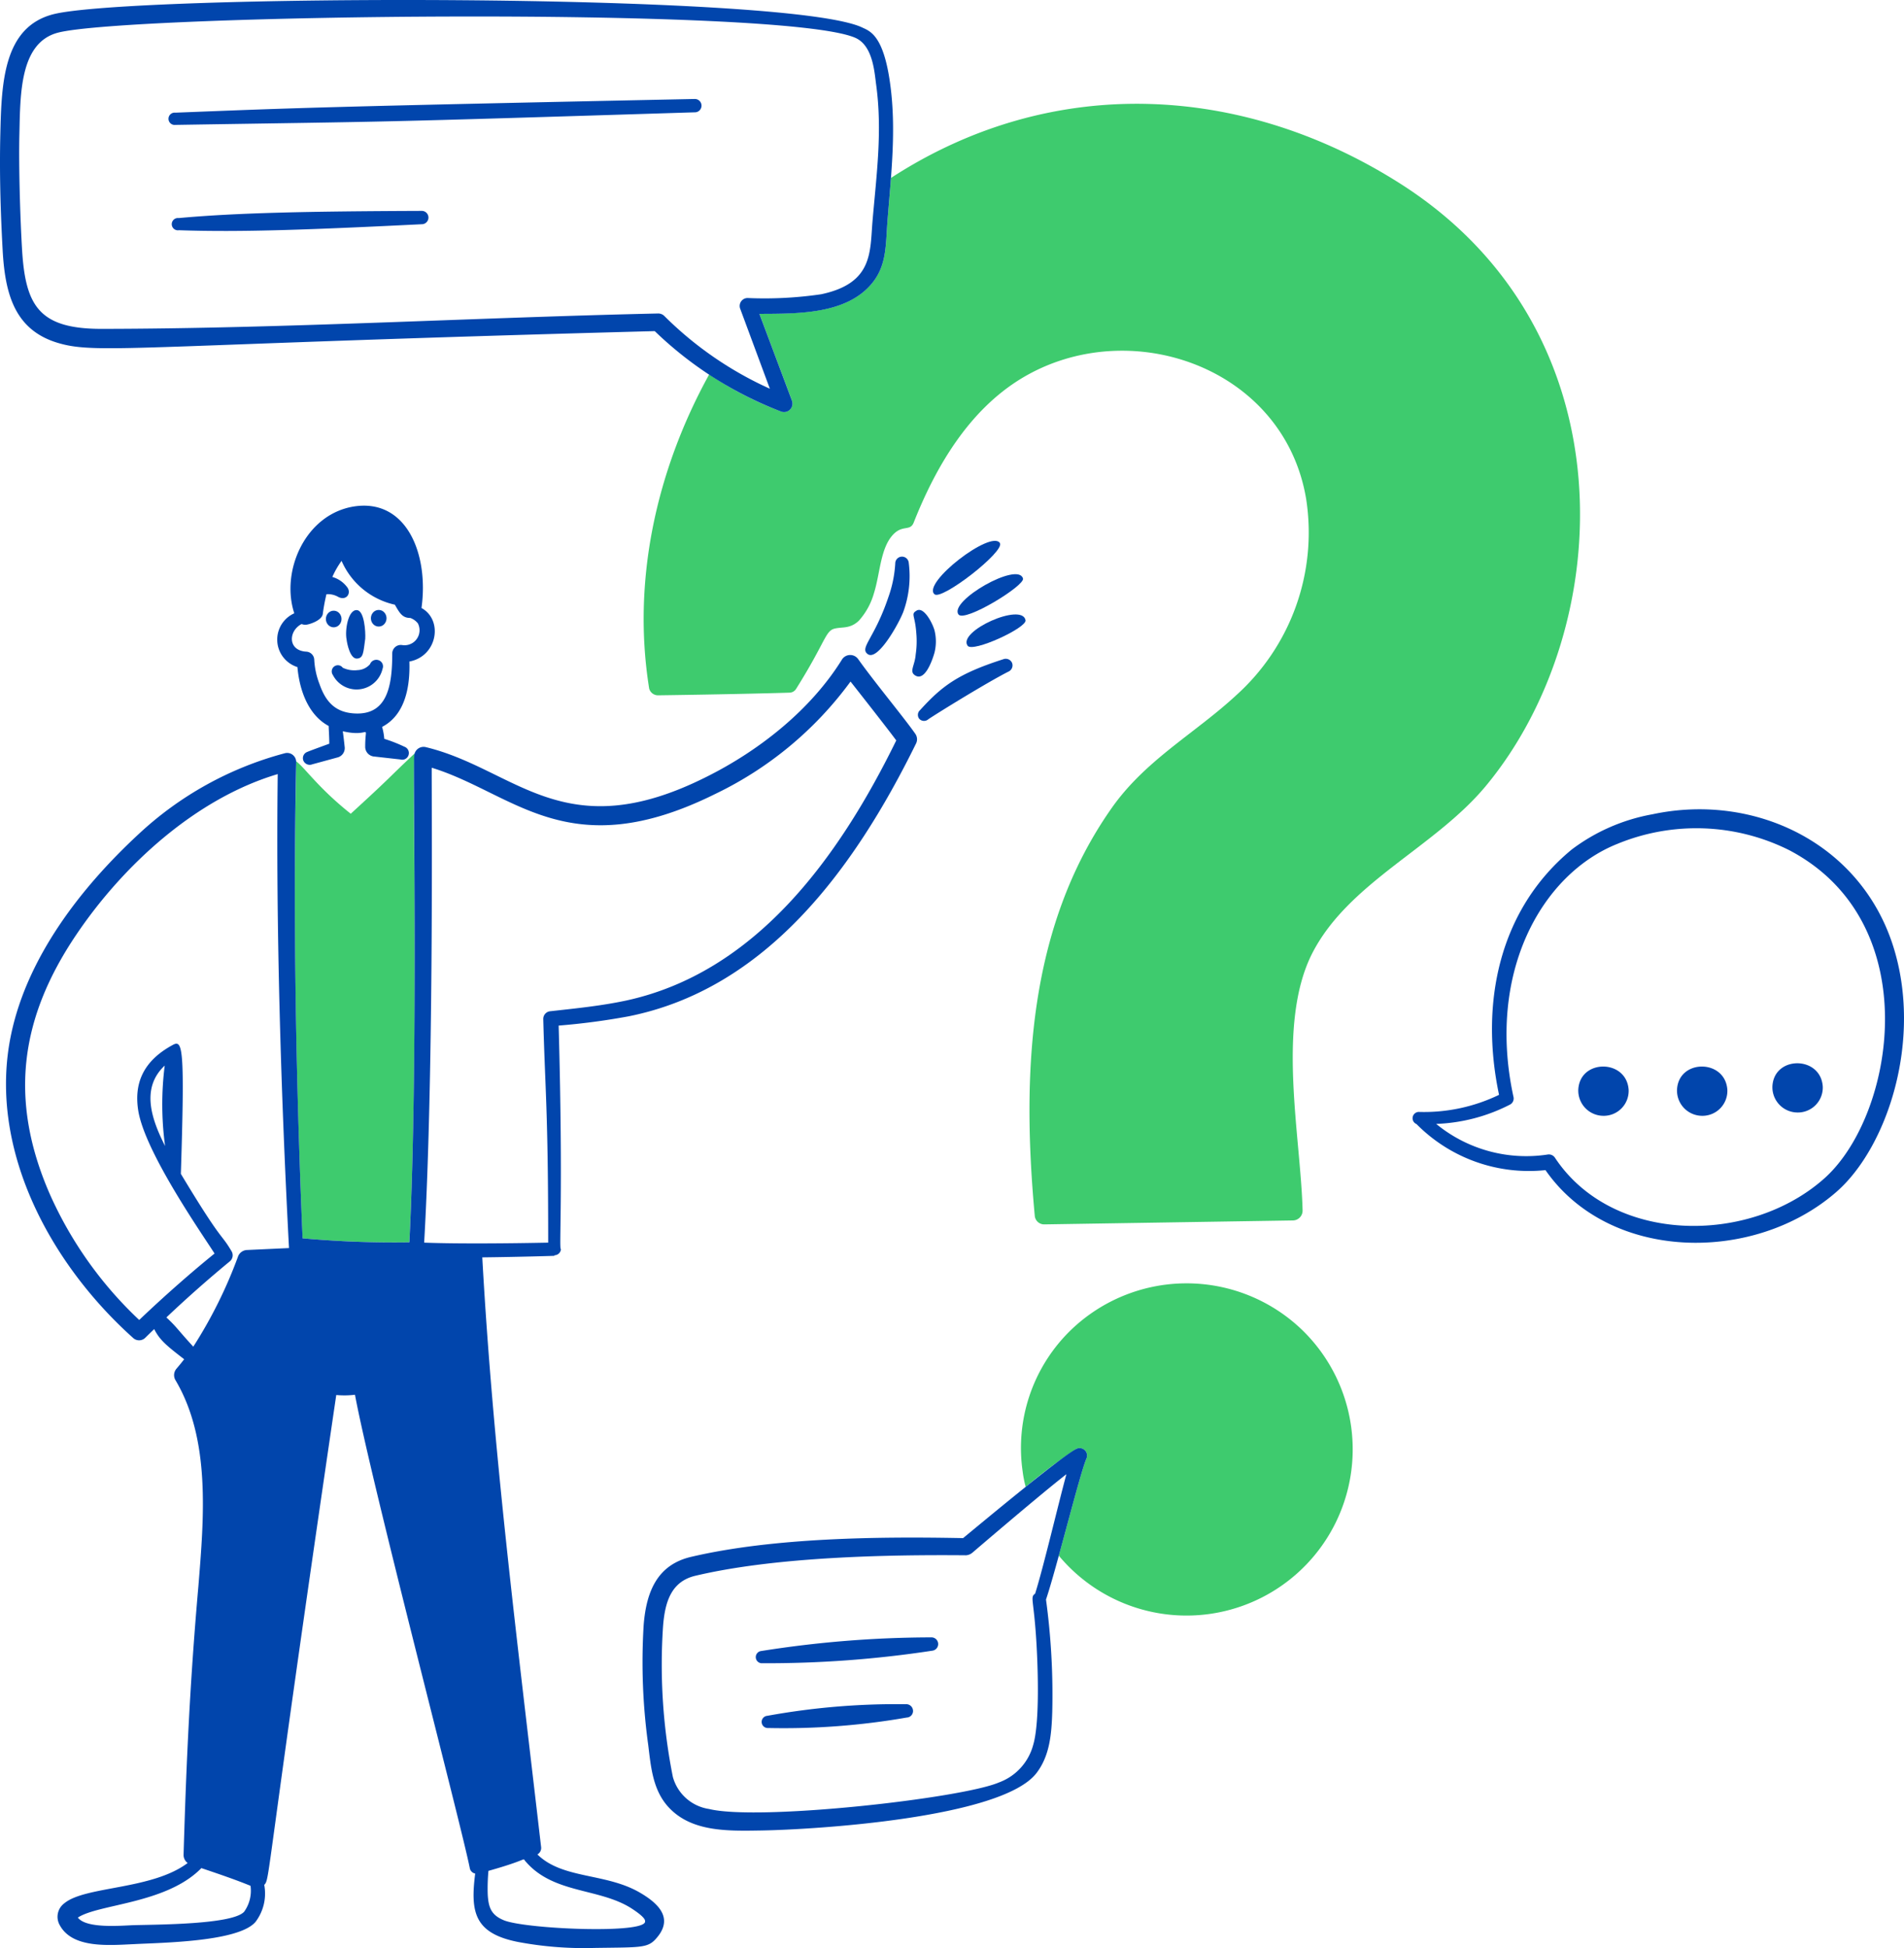 <svg xmlns="http://www.w3.org/2000/svg" width="386.35" height="395.182"><path data-name="Pfad 268" d="M154.482 337.392a222.388 222.388 0 0 0 34.78-2.555 1.356 1.356 0 0 0-.26-2.689 221.889 221.889 0 0 0-34.652 2.784 1.243 1.243 0 0 0-.99 1.284 1.244 1.244 0 0 0 1.117 1.177Z" fill="#0145ac"/><path data-name="Pfad 269" d="M155.887 350.534a145.355 145.355 0 0 0 28.108-2.124 1.268 1.268 0 0 0 .52-.131 1.3 1.3 0 0 0 .426-.324 1.357 1.357 0 0 0 .263-.466 1.335 1.335 0 0 0 .058-.535 1.371 1.371 0 0 0-1.456-1.248 146.4 146.4 0 0 0-28.108 2.353 1.241 1.241 0 0 0 .189 2.475Z" fill="#0145ac"/><path data-name="Pfad 270" d="M304.178 222.091c-3.913-18.556-.056-37.553 14.755-49.768a38.493 38.493 0 0 1 16.356-7.14c20.632-4.411 42.1 5.755 48.81 26.578 6.121 19.011-1.084 40.972-11.483 50.038-16.713 14.573-46.047 14.211-59.016-4.434a32.067 32.067 0 0 1-26.173-9.345 1.279 1.279 0 0 1 .469-2.462 35.007 35.007 0 0 0 16.282-3.467Zm-12.752 5.9a28.81 28.81 0 0 0 22.566 6.217 1.483 1.483 0 0 1 1.536.649c11.665 17.608 39.5 17.72 54.675 4.172 14.258-12.72 20.9-51.866-7.143-66.566a42.112 42.112 0 0 0-34.849-1.289c-15.39 6.129-26.589 26.153-21.1 51.35a1.4 1.4 0 0 1-.083.872 1.378 1.378 0 0 1-.585.651 35.479 35.479 0 0 1-15.016 3.942Z" fill="#0145ac"/><path data-name="Pfad 271" d="M330.473 221.047c-.446-6.25-9.915-6.26-10.215 0a5.12 5.12 0 0 0 5.075 5.3 5.057 5.057 0 0 0 5.14-5.3Z" fill="#0145ac"/><path data-name="Pfad 272" d="M350.504 221.047c-.446-6.25-9.915-6.26-10.212 0a5.116 5.116 0 0 0 5.072 5.3 5.057 5.057 0 0 0 5.14-5.3Z" fill="#0145ac"/><path data-name="Pfad 273" d="M369.864 220.375c-.446-6.239-9.915-6.26-10.215 0a5.119 5.119 0 0 0 5.075 5.3 5.057 5.057 0 0 0 5.14-5.3Z" fill="#0145ac"/><path data-name="Pfad 274" d="M70.327 129.719c.1.878.726 4.006 2.148 3.877 1.3-.121 1.248-1.279 1.639-4.033.079-1.456-.189-5.628-1.651-5.792-1.83-.208-2.51 4.118-2.136 5.948Z" fill="#0145ac"/><path data-name="Pfad 275" d="M67.545 136.924a5.408 5.408 0 0 0 10.081-1.258 1.323 1.323 0 0 0-.8-1.741 1.364 1.364 0 0 0-1.737.8 3.506 3.506 0 0 1-2.535 1.213 5.46 5.46 0 0 1-3.005-.487 1.232 1.232 0 0 0-1.735-.256 1.262 1.262 0 0 0-.268 1.732Z" fill="#0145ac"/><path data-name="Pfad 276" d="M75.265 125.416a1.734 1.734 0 0 0 .463 1.188 1.518 1.518 0 0 0 2.238 0 1.755 1.755 0 0 0 0-2.377 1.519 1.519 0 0 0-2.238 0 1.735 1.735 0 0 0-.463 1.189Z" fill="#0145ac"/><path data-name="Pfad 277" d="M66.13 125.568a1.734 1.734 0 0 0 .463 1.188 1.518 1.518 0 0 0 2.238 0 1.755 1.755 0 0 0 0-2.377 1.519 1.519 0 0 0-2.238 0 1.735 1.735 0 0 0-.463 1.189Z" fill="#0145ac"/><path data-name="Pfad 278" d="M85.528 123.336c1.531-11.048-3.109-22.275-13.75-20.59-9.875 1.608-14.864 13.165-12.063 21.665a5.84 5.84 0 0 0 .638 10.909c.416 4.715 2.2 9.723 6.339 11.946.029 1.011.125 2.259.125 3.6-.208.071-4.251 1.543-4.461 1.664a1.341 1.341 0 0 0-.8 1.753 1.392 1.392 0 0 0 1.8.765l5.06-1.379a1.961 1.961 0 0 0 1.535-2.032 93.048 93.048 0 0 0-.393-3.3c5.93 1.383 4.546-1.972 4.546 3.12a1.982 1.982 0 0 0 1.872 2.013l5.274.591a1.344 1.344 0 0 0 1.664-.93 1.366 1.366 0 0 0-.869-1.664 30.7 30.7 0 0 0-4.072-1.593 12.24 12.24 0 0 0-.437-2.421c4.632-2.421 5.7-8 5.534-13.259 5.666-1.046 6.917-8.398 2.458-10.858Zm-3.935 7.518a1.731 1.731 0 0 0-2 1.722c0 6.526-.982 12.462-7.546 12.154-3.931-.176-5.934-2.287-7.211-5.954a15.9 15.9 0 0 1-1.069-4.922 1.711 1.711 0 0 0-1.6-1.664c-3.816-.2-3.669-4.2-.971-5.605a1.952 1.952 0 0 0 1.04.129c.774-.119 3.172-.921 3.272-2.238a37.584 37.584 0 0 1 .734-3.933 4.119 4.119 0 0 1 2.336.514c1.718.95 2.851-.794 1.8-2.028a5.653 5.653 0 0 0-2.942-1.989 18.029 18.029 0 0 1 1.872-3.267 15.406 15.406 0 0 0 10.815 8.893c.959 1.664 1.5 2.691 3.134 2.691a3.408 3.408 0 0 1 1.539 1.1 3.045 3.045 0 0 1-3.2 4.395Z" fill="#0145ac"/><path data-name="Pfad 279" d="M183.265 124.195a21.189 21.189 0 0 0 1.133-10.024 1.371 1.371 0 0 0-2.737.114 24.409 24.409 0 0 1-1.4 6.863c-2.833 8.423-5.888 10.249-4.205 11.526 2.004 1.517 6.203-5.948 7.209-8.479Z" fill="#0145ac"/><path data-name="Pfad 280" d="M185.936 128.487a18.316 18.316 0 0 1-.133 4.309c-.181 2.311-1.431 3.49 0 4.276 1.822 1 3.249-2.7 3.806-4.63a9.321 9.321 0 0 0 0-4.636c-.491-1.637-2.246-4.869-3.673-3.906-1.16.708-.25.876 0 4.587Z" fill="#0145ac"/><path data-name="Pfad 281" d="M202.894 110.16c-1.751-2.76-15.817 8.078-13.289 10.374 1.365 1.408 14.366-8.677 13.289-10.374Z" fill="#0145ac"/><path data-name="Pfad 282" d="M207.575 117.343c-.986-3.5-15.076 4.576-13.086 7.3 1.229 1.691 13.608-5.915 13.086-7.3Z" fill="#0145ac"/><path data-name="Pfad 283" d="M208.098 125.819c-.673-3.696-13.873 2.246-11.751 5.175 1.034 1.429 12.03-3.632 11.751-5.175Z" fill="#0145ac"/><path data-name="Pfad 284" d="M188.337 145.93c1.225-.863 11.707-7.362 16.289-9.69a1.385 1.385 0 0 0 .736-1.764 1.4 1.4 0 0 0-1.8-.74c-9.18 2.945-12.422 5.425-16.887 10.335a1.273 1.273 0 0 0-.135 1.749 1.306 1.306 0 0 0 1.8.11Z" fill="#0145ac"/><path data-name="Pfad 285" d="M284.283 37.347c-31.437-20.077-70.227-22.857-103.496-1.248-.223 2.978-.491 5.957-.72 8.943-.354 4.6-.119 8.712-3.072 12.35-5.129 6.323-14.945 6.239-22.9 6.262l6.61 17.622a1.712 1.712 0 0 1-2.203 2.194 70.162 70.162 0 0 1-14.6-7.516c-10.857 19.692-15.653 42.093-12.175 63.721a1.855 1.855 0 0 0 1.872 1.371c.4 0 16.824-.233 26.638-.539a1.609 1.609 0 0 0 1.335-.815c6.019-9.6 5.875-11.724 7.812-12.181 1.589-.376 3.086.083 4.873-1.579a14.067 14.067 0 0 0 3.072-5.572c1.267-4.033 1.292-9.018 3.8-11.811 1.992-2.215 3.536-.676 4.274-2.548 4.542-11.472 11.252-22.805 21.894-29.252 21.9-13.225 53.324-2.244 57.75 24.527a44.4 44.4 0 0 1-14.22 39.776c-8.429 7.8-18.637 13.23-25.5 23.221-16.692 23.982-18.026 53.476-15.357 82.36a1.913 1.913 0 0 0 1.936 1.739l50.473-.8a1.993 1.993 0 0 0 1.936-2.049c-.374-14.954-5.3-37.6 1.872-51.976 7.375-14.588 24.942-21.561 35.386-34.2 26.344-31.851 29.495-92.119-17.29-122Z" fill="#3ecb6e"/><path data-name="Pfad 266" d="M35.591 25.335c46.939-.751 36.9-.416 105.55-2.556a1.354 1.354 0 0 0-.133-2.7c-77.329 1.61-80.869 1.818-105.417 2.779a1.248 1.248 0 1 0 0 2.477Z" fill="#0145ac"/><path data-name="Pfad 267" d="M36.261 46.7c12.793.451 27.364-.135 49.47-1.221a1.354 1.354 0 0 0-.133-2.7c-22.485.087-37.318.356-49.337 1.456a1.248 1.248 0 1 0 0 2.475Z" fill="#0145ac"/><path data-name="Pfad 286" d="M132.854 67.168C28.715 69.944 20.033 71.93 12.015 69.638 2.95 67.08 1.024 59.593.537 50.75c-.593-10.786-.6-18.063-.468-23.66C.315 16.837.693 5.531 10.753 2.906c15.391-4.016 149.2-4.521 164.229 2.685 1.506.724 4.255 1.5 5.615 11.2 1.346 9.486.193 18.805-.532 28.266-.354 4.6-.119 8.712-3.072 12.35-5.129 6.323-14.945 6.239-22.9 6.262l6.61 17.622a1.712 1.712 0 0 1-2.2 2.194 76.043 76.043 0 0 1-25.649-16.317Zm23.367 11.7-6.009-16.2a1.608 1.608 0 0 1 1.468-2.213 78.971 78.971 0 0 0 14.956-.765c10.588-2.244 9.877-8.619 10.414-14.866.819-9.536 2.017-18.246.734-27.649-.349-2.558-.657-7.97-4.27-9.521-14.96-6.437-147.811-4.696-161.767-1.023-7.76 2.04-7.62 12.537-7.812 20.561-.156 6.535.152 16.846.535 23.333.676 11.46 3.39 16.2 16.156 16.187 36.6-.04 75.524-2.288 112.9-3.12a1.756 1.756 0 0 1 1.269.5 72.52 72.52 0 0 0 21.437 14.771Z" fill="#0145ac"/><path data-name="Pfad 287" d="M61.388 251.194a205.856 205.856 0 0 0 21.672.811c2.017-39.77.433-97.177 1.123-99.206-5.844 5.473-4.141 4.159-13.013 12.273-6.755-5.383-9.263-9.332-11.141-10.688.299 2.388-1.282 33.879 1.359 96.81Z" fill="#3ecb6e"/><path data-name="Pfad 288" d="M185.741 148.874c-2.307-3.309-8.251-10.445-11.616-15.183a1.978 1.978 0 0 0-3.272.092c-6.323 10.191-16.767 18.462-27.505 23.807-28.99 14.561-38.724-1.639-56.948-6.031a1.9 1.9 0 0 0-2.338 1.637c-.339 3.419.857 62.344-.994 98.811a205.875 205.875 0 0 1-21.672-.811c-1.346-32.029-1.945-64.253-1.3-96.563a1.83 1.83 0 0 0-2.272-1.843 69.661 69.661 0 0 0-29.775 16.489C16.285 180.19 5.587 194.157 2.28 209.716c-4.854 22.784 7.55 46.311 24.768 61.726a1.78 1.78 0 0 0 2.4-.04q.913-.9 1.841-1.791c1.165 2.325 2.687 3.479 6.081 6.121q-.763.988-1.581 1.938a2 2 0 0 0-.208 2.259c7.194 12.092 5.8 27.946 4.673 41.869-1.732 19.615-2.467 36.189-3.005 54.491a2.009 2.009 0 0 0 .832 1.628c-7.279 5.467-20.709 4.65-24.987 8.141a3.412 3.412 0 0 0-.959 4.483c2.585 4.745 9.923 4.065 15.029 3.836 5.628-.3 21.239-.46 24.681-4.51a9.505 9.505 0 0 0 1.774-7.511c1.213-1.289.021-.187 14.611-99.37a17.338 17.338 0 0 0 3.8-.054c3.386 18.145 21.6 87.388 23.294 96.013a1.383 1.383 0 0 0 1.1 1.114c-1 7.832-.168 12.116 8.673 13.872a72.206 72.206 0 0 0 15.551 1.215c10.233-.152 10.961.1 12.993-2.52 2.7-3.631.1-6.432-3.794-8.7-6.949-4.047-15.686-2.7-20.8-7.749a1.5 1.5 0 0 0 .761-1.42c-5.114-44.071-9.775-80.568-11.946-119.694 7.568-.083 14.617-.31 14.617-.31v-.114a1.352 1.352 0 0 0 1.345-1.224c-.453 0 .5-10.27-.466-45.369a139.343 139.343 0 0 0 14.153-1.872c27.869-5.557 45.737-29.681 58.349-55.312a1.929 1.929 0 0 0-.119-1.988ZM49.533 387.809c-2.4 2.615-17.863 2.582-22.535 2.722-2.579.1-9.511.713-11.2-1.542 4.193-2.781 17.978-2.775 25.064-10.037 3.338 1.126 6.9 2.332 9.973 3.592a7.279 7.279 0 0 1-1.302 5.265Zm.547-134.24a2.044 2.044 0 0 0-1.735 1.2 93.091 93.091 0 0 1-9.126 18.41c-3.361-3.667-3.3-3.929-5.457-5.932a248.96 248.96 0 0 1 12.847-11.356 1.595 1.595 0 0 0 .4-2.032c-2.342-3.979-1.664-1.373-10.31-15.738.819-25.8.364-27.245-1.643-26.149-6.341 3.423-7.81 8.165-7.009 13.286 1.346 8.452 13.026 25.147 15.49 29.024-4.355 3.513-10.056 8.486-15.289 13.481a79.212 79.212 0 0 1-18.1-25.44c-8.544-19.49-5.89-36.047 5.281-52.642 9.467-14.057 24.215-27.678 40.924-32.653-.393 31.363.686 65.609 2.288 96.145Zm-16.582-21.1c-2.951-5.774-4.811-11.888-.075-16.308a62.621 62.621 0 0 0 .075 16.313Zm73.092 145.059c5.628 6.655 14.854 5.407 21.436 9.525.595.383 2.949 1.9 2.864 2.647.572 2.7-24.635 1.622-28.747-.208-2.525-1.07-3.047-2.638-3.182-5.33a39.822 39.822 0 0 1 .15-4.65c8.376-2.348 6.826-2.717 7.479-1.98Zm20.334-174.536c-5.006 1.061-10.147 1.574-15.289 2.144a1.566 1.566 0 0 0-1.4 1.583c.374 14.5 1 18.392 1 45.354-6.936.141-18.18.27-25.166 0 2.051-35.552 1.47-94.537 1.537-96.336 16.7 5.143 27.726 20.085 57.481 5.343a73.341 73.341 0 0 0 27.497-22.823c.046.046 7.751 9.833 9.28 11.944-11.775 24.024-28.692 47.161-54.94 52.791Z" fill="#0145ac"/><path data-name="Pfad 289" d="M264.519 270.073a33.809 33.809 0 0 0-47.736.243 33.3 33.3 0 0 0-9.28 28.12 23.523 23.523 0 0 0 .624 3.182 117.652 117.652 0 0 1 10.191-7.668 1.513 1.513 0 0 1 1.751.181 1.515 1.515 0 0 1 .388 1.721c-.921 2.08-3.438 11.8-5.615 19.716a33.718 33.718 0 1 0 49.674-45.495Z" fill="#3ecb6e"/><path data-name="Pfad 290" d="M195.423 312.013c4.307-3.548 19.5-16.2 22.9-18.062a1.51 1.51 0 0 1 2.138 1.9c-1.348 3.054-6.11 22.426-8.213 28.624a143.011 143.011 0 0 1 1.269 22.8c-.139 4.534-.518 8.907-3.2 12.4-7.071 9.193-45.439 11.481-55.88 11.647-6.822.113-14.124.3-18.76-4.709-3.2-3.455-3.59-8.1-4.139-12.61a122.764 122.764 0 0 1-.934-24.283c.532-6.982 2.851-12.312 9.613-13.9 16.673-3.914 38.108-4.143 55.206-3.807Zm20.964-12.963c-5.274 4.088-18.791 15.679-19.028 15.881a2.257 2.257 0 0 1-1.335.564c-16.443-.149-38.855.345-54.946 4.16-4.892 1.165-6.171 5.318-6.543 10.36a116.1 116.1 0 0 0 2 30.451 9 9 0 0 0 7.344 6.495c10.116 2.463 51.28-2.148 58.819-5.384a11.162 11.162 0 0 0 6.942-7.582c1.248-4.133.99-13.866.8-18.154-.5-11.439-1.562-11.742-.4-12.556 1.674-5.321 4.542-17.526 6.347-24.235Z" fill="#0145ac"/></svg>